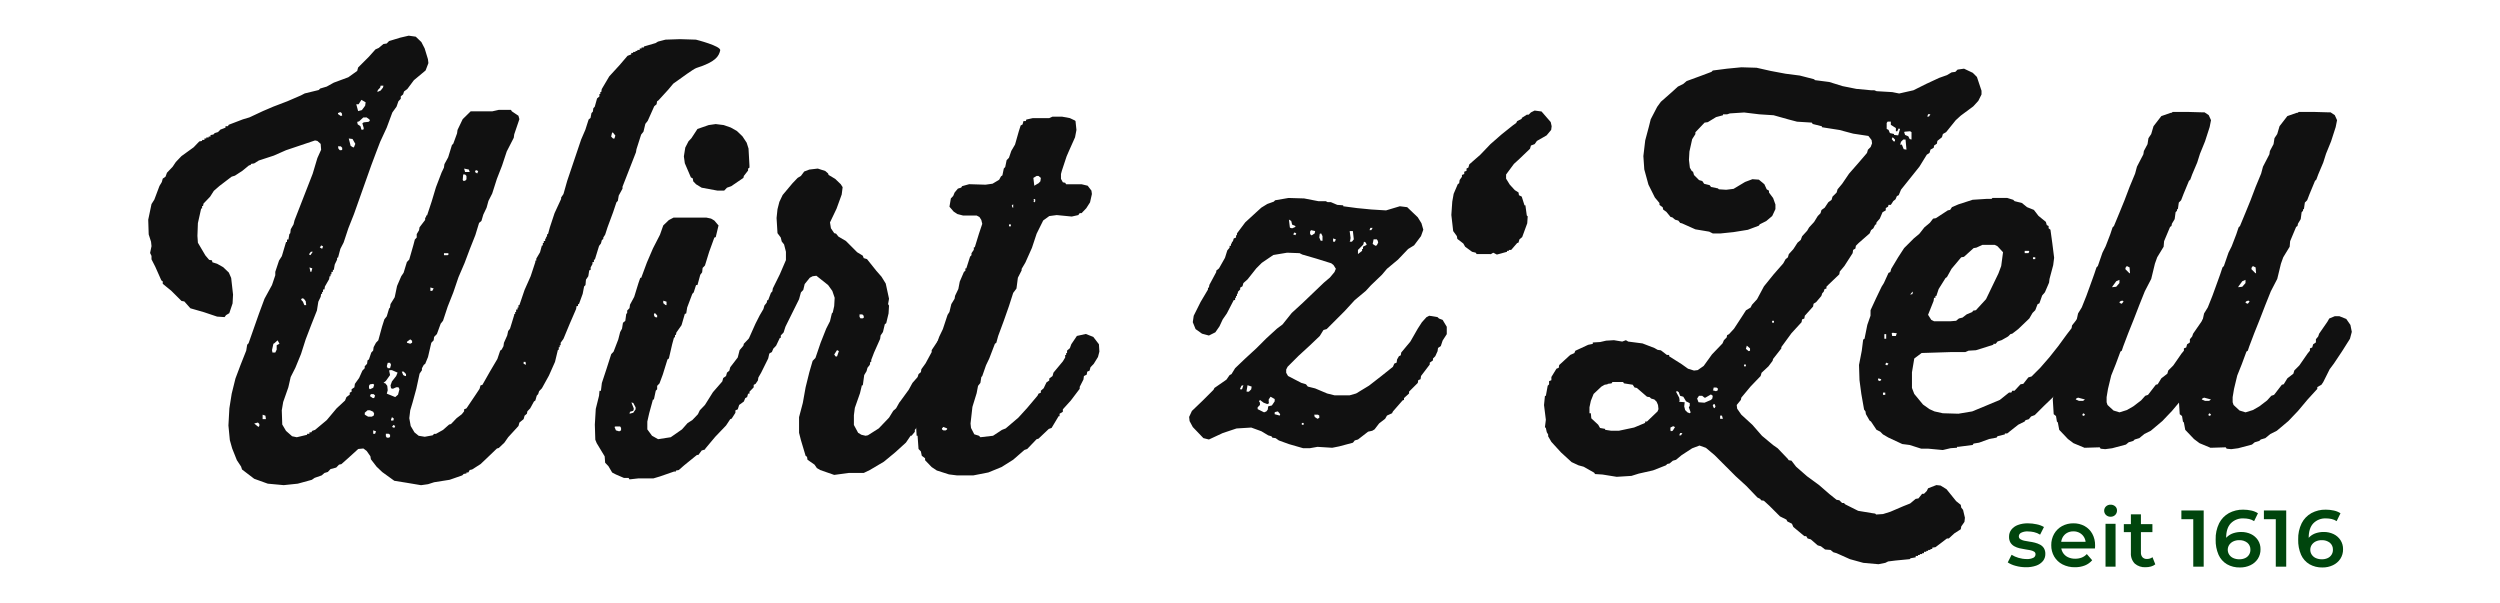 <?xml version="1.0" encoding="utf-8"?>
<!-- Generator: Adobe Illustrator 16.0.3, SVG Export Plug-In . SVG Version: 6.00 Build 0)  -->
<!DOCTYPE svg PUBLIC "-//W3C//DTD SVG 1.1//EN" "http://www.w3.org/Graphics/SVG/1.1/DTD/svg11.dtd">
<svg version="1.1" id="Layer_1" xmlns="http://www.w3.org/2000/svg" xmlns:xlink="http://www.w3.org/1999/xlink" x="0px" y="0px"
	 width="891.029px" height="215px" viewBox="0 0 891.029 215" enable-background="new 0 0 891.029 215" xml:space="preserve">
<g id="Gruppe_27" transform="translate(-367.631 -248.382)">
	<g id="Gruppe_27-2" transform="translate(610.536 261.128)">
		<path id="Pfad_22" fill="#111111" d="M77.8,130.524l3.173-4.358l1.337-2.443l1.838-2.091l0.332-1.049l0.835-0.697l0.167-1.045
			l1.503-2.093l2.173-4.013v-0.697l3.004-4.535l1.675-1.045l2.672,0.353l1.337,0.522l2.505,2.792v2.613l-1.002,2.792l-1.835,2.791
			l-0.168,0.697l-0.501,0.352l-0.167,0.873h-0.335v0.87h-0.335v0.699h-0.501l-0.167,1.224l-3.674,4.357l-0.5,0.522l-0.335,1.221
			l-2.84,4.708l-3.003,4.358l-1.838,2.269v0.699l-1.17,1.394h-0.333l-1.669,2.44l-3.842,3.489l-4.011,3.313l-5.01,2.963l-2.17,1.048
			h-5.347l-5.179,0.697l-5.01-1.744l-1.168-0.699l-0.835-1.218l-2.505-1.744l-0.167-1.048l-0.503-0.347l-1.669-5.582l-0.667-2.627
			v-5.579l1.337-5.057l1-5.579l1.337-5.406l1.167-4.014l1.004-1.046l1.838-5.405l2.004-5.057l1.337-2.614l0.667-2.793l0.332-0.346
			l0.502-2.268l0.168-2.963l-0.836-2.443l-1.503-2.091l-4.177-3.313l-1.337,0.176l-1,0.523l-1.837,2.266l-0.501,2.093l-0.835,0.873
			l-0.667,2.441l-2.337,4.709l-2.505,5.057l-0.67,2.093l-1.002,1.045v0.872h-0.335l-1.334,2.793l-1.002,1.046l-0.501,1.217
			l-1.002,0.524l-2.839-0.177l-1.836-0.523l-2.505-3.312v-1.396l2.337-5.231l1.504-2.963l1.334-2.267l0.337-1.224l0.833-1.045
			l0.167-0.872h0.335l1.002-2.617l0.5-0.522l0.167-1.045l2.505-5.06l2.173-5.056v-2.966l-0.667-2.614l-0.835-1.05l-0.335-1.394
			l-1.171-1.569l-0.332-5.407l0.332-3.138l0.67-2.614l1.167-2.443l3.51-4.183l1.835-1.918l1.169-0.697l1.169-1.569l1.836-0.697
			l3.006-0.353l2.674,0.873l1.002,0.87l0.167,0.523l2.339,1.397l2.002,1.917l0.67,1.048l-0.333,2.614l-1.838,5.059l-2.336,4.883
			l0.333,2.091l1.168,1.744l0.667,0.176l0.835,1.045l2.673,1.572l4.004,4.009l2.006,1.223l0.333,0.87l1.17,0.353l3.339,4.184
			l1.836,2.092l1.505,2.439l1.169,5.407l-0.333,1.917l0.333,0.523L73.79,98.96l-0.834,3.487l-0.499,0.354l-0.669,2.79l-0.836,1.221
			l-0.167,1.221l-2.17,4.883l-1.004,2.617v0.697h-0.332l-0.168,1.045l-0.835,1.048l-0.333,1.221l-0.835,1.396l-0.499,3.66h-0.335
			l-0.667,2.793l-1.838,5.23l-0.335,2.614v3.489l1.505,2.78l1.167,0.699l1.499,0.353l0.835-0.176l3.843-2.438l3.673-3.839
			l1.506-2.443l1.002-0.873l1.169-2.093L77.8,130.524z M55.421,114.306l0.668-1.919l-0.668-0.352l-1.003,1.571l0.5,0.697
			L55.421,114.306z M64.941,100.53v-0.697l-0.501-0.524h-1.002v0.87l0.335,0.528h0.835L64.941,100.53z"/>
		<path id="Pfad_23" fill="#111111" d="M140.422,30.43l0.332,3.139l-0.5,2.617l-2.176,4.877l-0.833,1.918l-1.674,5.058l-0.333,1.221
			v1.745l0.667,1.218l0.836,0.176l0.335,0.523h5.509l2.173,0.523l1.337,1.745l0.167,1.218l-0.667,2.965l-1.337,2.092l-1.674,1.745
			h-0.667l-0.5,0.697l-2.337,0.523l-5.345-0.523l-2.672,0.352l-2.165,1.572l-2.336,4.708l-1.675,5.056l-2.339,5.231l-1.335,2.266
			v0.529l-1.337,2.614l-0.5,3.838l-1.169,1.567L116.7,96.35l-1.838,5.231l-2.002,5.406l-0.669,2.439l-0.501,0.353l-2.005,5.23
			l-1.167,2.442l-1.337,3.834l-0.334,0.354l-0.333,2.091l-0.836,1.048l-0.5,2.616l-1.503,4.881l-0.67,5.928l0.169,1.572l1.167,2.268
			l1.675,0.521l0.501,0.523l4.509-0.523l3.173-2.093l1.334-0.521l4.511-3.839l3.173-3.486l3.673-4.359l0.335-0.699l0.833-0.352
			v-0.699l1.004-0.87l0.999-2.094l1.005-0.697v-0.7l1.167-0.873l0.332-1.221l3.341-4.01l0.836-1.394v-0.873h0.335v-0.697h0.334
			v-0.873l1-0.872l0.5-1.396l2.004-2.963l3.173-0.699l2.671,1.045l2.006,2.617l0.164,2.617l-0.501,1.92l-1.503,2.438l-1.167,1.222
			l-0.333,1.22l-0.835,0.354l-0.168,1.045l-1.002,0.522l-0.167,1.221l-1.337,2.616v0.697l-3.173,4.187l-2.839,3.138v0.872
			l-1.168,0.699v0.87h-0.335l-2.505,4.187l-1.002,0.353l-3.674,3.483l-0.667,0.177l-3.34,3.488l-1.002,0.347l-4.007,3.488
			l-4.175,2.617l-4.678,1.918l-5.342,1.046h-5.846l-2.839-0.353l-4.343-1.394l-1.836-1.222l-2.339-2.441v-0.697l-1.168-0.872
			l-0.334-1.572l-0.834-0.869l-0.335-4.709h-0.335l-0.335-5.754l0.67-5.406v-1.223l0.335-0.528l0.333-2.788l0.5-0.353l1.837-5.407
			l1.669-5.402l0.67-2.616h0.333v-0.873h0.335l1.669-4.884l1.337-2.789l1.669-5.058l0.667-1.045l0.67-2.793l1.169-1.917l0.168-1.045
			l1.169-2.441l0.5-2.617l1.503-3.487l0.501-0.353v-0.872h0.335l1.337-4.186l0.501-0.522v-0.697l0.834-1.221v-0.873h0.335
			l1.503-4.883l1.169-3.489l-0.335-1.394l-0.667-1.045l-1.002-0.529h-4.841l-2.004-0.521l-1.337-0.873l-1.505-1.745l0.501-2.962
			l0.835-0.873l0.501-1.221l1.168-1.396l1.17-0.353l0.335-0.524l2.505-0.697l5.846,0.176l2.505-0.353l2.336-1.396l0.667-1.221
			l0.501-0.352l0.501-2.442l0.503-0.522l0.5-2.443l0.834-0.87l0.835-2.443l1.334-2.266l1.337-4.709l0.667-2.093l0.67-0.346
			l0.332-1.221h0.835l0.168-0.529l2.337-0.522h5.846l1.168-0.523h3.339l2.839,0.523l1.838,0.873L140.422,30.43z M92.824,140.288
			l0.504,0.353h0.833l0.5-0.353v-0.347l-1.334-0.523l-0.504,0.523V140.288z M116.711,67.922h0.667v-0.697h-0.667V67.922z
			 M118.214,61.297v-1.222l-0.5,0.353l0.168,0.697L118.214,61.297z M127.233,52.578l0.67-0.697l0.164-1.221l-0.834-0.697h-0.667
			l-1.168,0.697l0.332,2.79l1.169-0.697L127.233,52.578z M125.73,59.378l0.335-0.353v-0.697l-0.335-0.176l-0.332,0.353l0.332,0.353
			l-0.332,0.176L125.73,59.378z"/>
		<path id="Pfad_24" fill="#111111" d="M233.217,83.058l-0.818-1.31l-0.822-0.656l-5.245-1.642l-5.086-1.476l-0.983-0.492
			l-4.428-0.164l-4.92,0.82l-4.099,2.791l-1.968,1.97l-3.116,3.934l-1.475,1.312l-0.328,1.146l-0.819,0.495v0.653l-0.819,0.82v0.658
			h-0.326v0.82h-0.331v0.656h-0.328v0.817h-0.492l-2.459,4.759l-1.476,2.131l-1.146,2.46l-1.475,2.132l-2.292,1.146l-2.459-0.656
			l-2.298-1.64l-0.992-2.456l0.328-2.292l2.459-4.921l2.624-4.428v-0.653h0.33l0.163-0.986l2.459-4.589v-0.495l0.986-0.818
			l2.131-3.773l0.819-2.624l0.819-0.983v-0.656h0.493v-0.82h0.328v-0.656h0.328l0.328-1.146l0.819-0.331v-0.818h0.331v-0.656
			l2.949-3.937l3.935-3.608l1.804-1.638l2.135-1.312l2.291-0.822l0.491-0.492l4.761-0.82l5.575,0.164l5.083,0.984h2.623l0.656,0.328
			h1.146l2.298,0.983l2.129,0.164v0.331l4.922,0.653l5.084,0.495l5.247,0.325l4.92-1.474l2.622,0.326l3.772,3.607l1.316,2.129
			l0.655,2.292l-0.822,2.292l-2.459,3.279l-2.13,1.312l-3.604,3.777l-3.938,3.28l-1.803,2.131l-3.936,3.774l-1.804,1.967
			l-3.935,3.277l-3.615,3.938l-6.393,6.394l-1.146,0.329l-1.314,2.133l-3.605,3.438l-3.937,3.608l-3.938,3.937l-0.489,0.981v1.146
			l0.655,1.146l4.756,2.46l1.64,0.491l0.655,0.818l2.624,0.658l4.263,1.804l2.623,0.655h5.412l2.297-0.655l4.592-2.789l4.428-3.442
			l4.099-3.28l0.495-1.146l0.817-0.33l0.165-1.146l0.654-1.146l0.656-0.328l0.167-0.983l3.277-3.936l2.624-4.591l1.479-2.292
			l1.639-1.804l0.982-0.492l2.954,0.492l0.491,0.492l1.312,0.491l1.476,2.459v2.624l-1.476,2.292l-0.655,1.971l-0.986,0.655
			l-0.161,1.146l-0.82,1.804l-0.822,0.822v0.656l-1.146,0.818v0.655l-3.116,4.102l-0.161,1.146l-0.82,0.328l-0.165,0.982
			l-3.116,3.114v0.658l-1.803,1.64v0.656l-0.493,0.164l-3.442,3.936l-0.328,0.656l-1.804,0.821l-0.655,1.146l-2.132,1.64
			l-1.64,2.135l-0.822,0.491l-1.475,0.325l-3.607,2.79l-1.146,0.325l-0.656,0.822l-4.919,1.312l-2.46,0.491l-5.25-0.327
			l-2.785,0.492h-2.303l-5.087-1.468l-3.613-1.312l-1.146-0.817l-1.146-0.164l-0.325-0.491l-1.146-0.331l-2.459-1.474l-3.608-1.312
			l-5.247,0.325l-4.919,1.642l-4.918,2.292l-1.968-0.491l-3.773-3.938l-1.146-2.131l-0.167-1.477l0.986-2.131l3.933-3.771
			l3.774-3.771l0.328-0.656l4.264-2.954l1.146-1.638l0.656-0.327l1.312-2.132l3.607-3.444l3.936-3.613l3.614-3.608l3.769-3.442
			l1.968-1.476l3.281-4.101l3.936-3.607l7.539-7.207l2.132-1.804l1.639-1.965l0.331-0.823L233.217,83.058z M199.106,126.023h0.658
			l0.489-1.476l-0.656,0.164l-0.491,0.984V126.023z M201.397,126.84h0.823l0.818-0.817l0.164-0.986l-1.476-0.49l-0.328,1.968
			L201.397,126.84z M209.434,130.943l-0.655,0.327l-1.314-0.491l-1.312-0.983l-0.326,0.492l0.326,0.491v0.819l-0.818,0.82v0.656
			l2.292,1.145l0.819-0.33l0.493-0.655l0.16-1.146l1.313-0.326l0.997-1.474v-0.819l-1.478-0.819l-0.656,0.983v0.984L209.434,130.943
			z M211.402,134.224v0.654l1.804,0.494l0.163-0.494l-0.819-0.983l-0.822,0.163L211.402,134.224z M216.976,68.464l0.656,0.164
			l1.146-0.492v-0.328l-1.146-0.492l-0.328-1.312l-0.819-0.492l0.328,2.785L216.976,68.464z M217.96,70.755l0.82,0.331l0.328-0.656
			l-0.656-0.331l-0.328,0.494L217.96,70.755z M221.076,138.648h0.655v-0.655h-0.655V138.648z M224.684,71.086l0.983-0.656
			l0.165-0.82l-1.477-0.328l-0.328,0.492v0.819l0.328,0.492H224.684z M227.307,136.189v-0.818l-0.492-0.33h-1.311l0.163,0.819
			l0.984,0.656L227.307,136.189z M228.453,73.054v-1.639l-0.492-0.983l-0.492,0.164l-0.163,1.31l0.491,1.146L228.453,73.054z
			 M232.225,73.382h0.656l0.327-0.822l-0.983-0.326V73.382z M238.13,73.382h0.822l0.656-0.822l-0.328-2.95h-1.146l0.33,2.459
			l-0.167,0.983L238.13,73.382z M242.89,74.528l-1.804,1.804v1.475l1.476-1.146v-0.656h0.328v-0.82l1.312-0.655l-0.328-0.82
			l-0.655-0.328l-0.167,0.82L242.89,74.528z M245.181,69.281h0.656l0.492-0.82h-0.823l-0.16,0.49L245.181,69.281z M247.806,72.558
			h-1.146l-0.328,1.643l0.983,0.655l0.491-0.164l0.492-0.984l-0.164-0.656L247.806,72.558z"/>
		<path id="Pfad_25" fill="#111111" d="M283.388,77.811l-0.326-0.492l-1.312-0.328l-2.462-1.804l-0.656-1.146l-2.131-1.639
			l-0.162-0.984l-1.314-1.803l-0.655-5.742l0.328-4.755l0.494-2.786l1.474-3.446l0.492-0.328l0.163-1.146l0.823-1.146v-0.656
			l0.817-0.328v-0.823l0.819-0.325v-0.82l0.656-0.328l0.33-1.146l3.934-3.446l3.608-3.771l3.937-3.444l4.1-3.28l1.146-0.818
			l0.328-0.656l1.639-0.822v-0.326l1.804-1.146h0.655l0.819-0.819l1.314-0.656l2.459,0.328l3.277,3.771l0.33,1.478l-0.166,1.312
			l-1.638,1.965l-3.444,1.968l-0.818,1.146l-1.314,0.495l-0.328,1.146l-3.768,3.608l-1.971,1.803l-2.788,3.771v1.476l1.312,2.131
			l1.804,1.967l1.312,0.82l0.164,0.984l0.983,0.492l0.986,3.116h0.326l0.492,3.608l0.327,0.331l-0.163,2.46l-1.804,4.919
			l-0.981,0.818l-0.331,1.146l-0.492,0.164l-2.131,2.459h-0.82v0.328h-0.655v0.328l-3.607,0.983l-1.313-0.656l-0.819,0.492
			L283.388,77.811z"/>
		<path id="Pfad_26" fill="#111111" d="M431.663,59.28l-0.655,0.984h-0.82l-0.167,0.656l-0.816,0.492v0.82l-1.146,0.656
			l-0.984,2.292l-1.146,1.312l-0.167,0.822h-0.326l-0.655,1.312l-0.822,0.656l-0.492,1.146l-3.936,3.444l-0.983,0.983l-0.164,0.984
			l-0.82,0.492l-0.163,1.146l-2.952,4.591l-1.64,1.967l-0.164,0.984l-3.771,3.607l-0.82,0.82v0.659l-0.656,0.164l-0.331,0.981
			l-0.491,0.492l-0.326,0.986l-1.803,2.141l-0.986,0.659l-0.161,0.983l-2.954,3.28l-0.162,0.983l-0.822,0.328l-0.164,0.982
			l-3.607,3.937l-3.115,4.264l-0.492,0.656v0.491l-2.952,3.771l-0.163,0.655l-1.476,1.968l-2.46,2.291l-0.327,1.147l-3.608,3.768
			l-3.282,3.947l-0.166,0.819l-1.475,1.804l0.161,1.312l1.479,2.131l3.936,3.608l3.443,3.938l3.936,3.279l1.64,1.146l3.608,3.771
			l0.33,0.492l0.982,0.164l1.639,2.131l3.937,3.444l4.265,3.117l3.771,3.277l2.46,1.968l0.983,0.167l0.984,0.981h0.656l0.491,0.492
			l4.591,2.298l4.922,0.817l1.146,0.164l0.326,0.33l2.459-0.163l2.626-0.823l4.589-1.968l2.46-0.982l1.969-1.639l0.984-0.166
			l1.312-1.638h0.658l0.982-0.986l0.491-0.982l2.952-1.145l1.476,0.16l2.134,1.312l3.443,4.265l1.638,1.311l0.167,0.986l0.655,0.818
			l0.656,2.789l-0.166,1.474l-1.146,1.643l-0.166,0.984l-2.292,1.475l-1.968,1.804h-0.655l-4.101,3.116l-1.146,0.163v0.492h-0.655
			v0.328h-0.82v0.328h-0.655v0.328h-0.818v0.491h-0.658v0.328h-0.819v0.328h-0.656v0.328h-0.82v0.491l-1.803,0.329l-0.328,0.327
			l-5.083,0.492l-2.626,0.327l-0.981,0.495l-2.459,0.489l-5.412-0.489l-4.759-1.314l-4.756-2.132l-1.146-0.327l-0.987-0.82
			l-1.965-0.164l-1.476-1.145l-1.146-0.329l-2.46-2.132l-1.146-0.327l-0.491-0.82h-0.656l-3.938-3.281l-0.492-1.146l-1.639-0.817
			l-0.328-0.656l-2.292-1.145l-3.771-3.772l-1.968-1.804l-0.983-0.163l-0.327-0.493l-0.984-0.494l-3.936-4.099l-3.773-3.444
			l-7.543-7.543l-3.115-2.622l-2.292-0.822l-2.623,0.986l-3.774,2.458l-1.966,1.641l-1.146,0.327l-1.146,0.984l-0.817,0.163
			l-0.491,0.492l-4.594,1.804l-5.083,1.146l-2.624,0.819l-5.246,0.328l-5.084-0.819l-2.625-0.163l-0.325-0.493l-3.773-2.131
			l-1.804-0.492l-2.459-1.145l-3.772-3.447l-3.442-3.769l-1.147-1.968v-0.655l-0.491-0.822l-0.328-1.476l-0.327-0.328l0.327-2.623
			l-0.655-5.247l0.328-3.28h0.327l0.656-3.607l0.491-0.491v-1.146l0.82-0.327v-1.146l1.805-2.952l0.819-0.33l0.164-0.982
			l3.936-3.607l1.476-0.656l0.328-0.821l4.591-2.13l1.642-0.33v-0.493l2.625-0.163l2.131-0.492l2.788-0.164l2.952,0.492l1.312-0.492
			l0.819,0.492l5.084,0.656l4.264,1.642l1.146,0.656l1.146,0.161l2.134,1.642h0.82v0.489l4.425,2.788l2.298,1.643l2.131,0.655
			l1.313-0.164l2.131-1.478l2.952-4.101l3.771-3.936l0.491-1.146l0.984-0.983l0.163-0.819l0.656-0.328l1.804-1.967l2.79-4.265
			l1.474-2.297l1.643-0.982l0.491-0.983l1.804-1.967l2.459-4.594l3.444-4.263l3.443-3.933l0.819-1.478l0.82-0.656l0.331-1.146
			l1.637-1.804l1.479-2.291l1.146-0.984l0.49-1.312l1.804-1.97l0.658-1.146l1.804-1.965l1.312-2.131l0.982-0.984l0.328-1.146
			l1.147-0.818l1.311-1.97l1.146-0.82l0.324-1.146l1.479-1.475l0.325-1.146l1.642-1.966l2.459-3.614l3.444-3.936l2.951-3.446
			l0.328-1.146l0.983-0.982l0.494-1.312l-0.163-1.146l-1.146-1.479l-5.414-0.819l-4.92-1.31l-5.246-0.822l-0.986-0.165v-0.325
			l-3.277-0.822l-0.33-0.492l-5.248-0.328l-3.115-0.819l-5.248-1.476l-5.084-0.328l-5.413-0.656l-5.081,0.328l-0.986,0.328h-1.474
			v0.328l-2.459,0.656l-2.954,1.804l-1.146,0.164l-3.279,3.444v0.655l-1.146,1.804l-0.983,4.429l-0.165,2.949l0.328,2.79
			l0.656,1.146l0.492,0.325l0.327,1.146l1.804,1.803l1.146,0.328l0.656,0.986l1.967,0.49l0.494,0.656l2.46,0.492l0.325,0.328
			l2.626,0.164l2.622-0.325l4.101-2.462l2.624-0.984l2.292,0.164l1.967,1.64l0.82,1.804l0.819,0.494v0.654l1.476,1.967l0.82,2.298
			v1.638l-1.146,2.462l-2.132,1.803l-2.297,1.146l-0.326,0.492l-3.938,1.479l-5.084,0.819l-4.755,0.492h-2.624l-1.31-0.656
			l-4.921-0.822l-4.756-2.129l-0.658-0.164l-0.656-0.822l-1.146-0.325l-0.981-0.823l-0.656-0.164l-1.479-1.804l-1.146-0.818
			l-0.164-0.822l-1.146-0.82V59.61l-1.64-1.965l-2.292-4.593l-1.479-5.411l-0.326-4.76l0.654-5.572l1.313-4.922l0.655-2.624
			l2.298-4.427l1.31-1.804l4.102-3.608l1.967-1.803l1.966-0.984l1.146-0.983l4.919-1.803l3.936-1.479l0.491-0.489l5.084-0.655
			l5.086-0.492l5.411,0.162l5.083,1.146l5.247,0.984l5.084,0.655l5.085,1.312l0.325,0.326l5.085,0.655l4.756,1.479l4.921,0.983
			l5.245,0.489h1.146l0.822,0.331l5.575,0.326l2.459,0.495l5.083-1.146l4.591-2.292l4.592-2.131l2.787-0.986l1.643-0.982
			l1.311-0.167l0.819-0.819l2.291-0.325l3.116,1.475l1.478,1.474l1.64,4.922v1.312l-1.146,2.292l-1.804,1.967l-4.43,3.28
			l-1.804,1.64l-3.438,4.263l-1.146,0.656l-0.331,1.146l-1.639,1.311l-0.165,0.987l-0.983,0.656l-0.163,0.818l-1.146,0.656
			l-0.328,1.146l-0.983,0.656l-2.624,4.263l-6.558,8.198l-0.819,1.967l-0.659,0.328l-0.49,1.146l-0.822,0.654L431.663,59.28z
			 M329.989,124.22l-0.981,0.16l-1.146,0.656l-2.79,2.626l-0.982,2.459l-0.491,2.292v2.131h0.491l0.164,1.805l2.46,2.291
			l0.655,1.146l1.804,0.328v0.328l2.131,0.33h2.789l5.411-1.146l3.936-1.643v-0.492h0.655l3.772-3.606l0.329-0.82l-0.166-1.476
			l-0.488-1.146l-0.823-0.819l-1.146-0.329l-0.492-0.491l-0.983-0.164l-3.607-3.115l-0.817-0.165l-0.658-0.986l-3.116-0.489
			l-0.327-0.492h-3.774l-0.326,0.492l-1.312,0.164L329.989,124.22z M352.617,140.947l0.656-0.164l0.817-1.313l-0.655-0.325
			l-0.982,0.491v0.979L352.617,140.947z M355.569,130.45l1.969,0.164l-0.165,1.475l0.326,1.313l0.822,0.822l0.819,0.326l0.328-0.326
			l-0.656-1.806l0.328-0.492v-0.983l-1.312-0.655l-0.986-1.64l-1.146-0.328l-0.489-1.313l-0.491-0.327l-0.492,0.162l1.146,2.134
			l0.164,0.984L355.569,130.45z M355.569,142.42h0.656l0.492-0.817h-0.823l-0.161,0.491L355.569,142.42z M364.592,128.98
			l-0.82-0.656h-1.146l-0.655,0.984l0.491,1.312l2.132,0.163l2.297-0.983l0.491-0.491l0.163-0.984l-0.654-0.491l-1.969,1.146
			L364.592,128.98z M367.543,126.355l1.146,0.329l0.655-0.329v-0.655l-0.494-0.327h-0.983l-0.164,0.819L367.543,126.355z
			 M368.199,132.75l0.328-0.655l-0.328-0.819h-0.328l-0.328,0.494l0.328,0.817L368.199,132.75z M370.167,136.523h0.986l-0.33-1.146
			h-0.656V136.523z M378.694,117.826h0.656v-0.657h-0.656V117.826z M380.828,112.252v-0.82l-1.146-0.984l-0.33,1.146l0.986,0.82
			L380.828,112.252z M388.698,102.249h0.656v-0.656h-0.656V102.249z M429.533,33.209l0.655,0.33l0.49,1.146l1.479,0.326v0.331
			l1.474,0.161l0.656-2.292l-0.49-0.164l-0.491,0.986h-0.491v-1.146l-1.804-1.146v-1.146h-1.146l-0.328,0.495L429.533,33.209z
			 M432.482,37.638V36.98l-0.818-0.82l-0.329,0.656l0.658,0.822H432.482z M434.285,38.784h0.655l0.658,1.639l0.984,0.164
			l-0.328-3.607h-0.822l-0.817,0.822l-0.165,0.655L434.285,38.784z M435.764,34.357l0.325,0.986l1.146,0.492l0.491,0.982
			l0.656,0.164v-2.623l-0.494-0.325l-1.966,0.164L435.764,34.357z M443.96,28.781h0.659l0.488-0.819h-0.819l-0.163,0.492
			L443.96,28.781z"/>
		<path id="Pfad_27" fill="#111111" d="M466.912,58.134l0.326-0.331h5.249l2.13,0.656l0.494,0.492l2.623,0.656l1.804,1.476
			l2.46,0.984l1.639,2.134l2.626,2.131l0.325,1.146l0.656,0.328v0.82l0.655,0.492l0.656,4.755l0.658,5.248l-0.331,2.625
			l-1.311,4.919l-0.162,1.316l-1.478,3.445l-0.984,1.146l-0.983,2.785l-0.656,0.331l-0.819,2.129l-0.983,0.986l-1.146,1.968
			l-3.937,3.772l-2.13,1.639l-0.656,0.164l-0.821,0.82l-2.292,1.311l-1.479,0.492l-0.656,0.819h-0.823v0.331l-4.102,1.31
			l-2.132,0.656l-2.624,0.163l-1.146,0.493h-5.083l-5.087,0.163l-5.41,0.167l-2.623,1.97l-0.82,4.918v5.57l0.82,2.131l3.112,3.771
			l2.299,1.641l1.803,0.819l2.952,0.656l5.575,0.163l4.919-0.819l4.756-1.968l5.083-2.131l3.282-2.624h0.817l0.331-0.655h0.819
			l2.131-2.292l0.984-0.163l1.803-2.292l1.146-0.33l3.116-3.116l3.28-3.771l3.115-3.933l3.116-4.265l1.643-2.133l0.162-0.982
			l2.459-3.116l2.298-0.656l2.292,1.146l1.803,1.312l0.982,2.292l-0.161,2.789h-0.328l-0.328,1.146l-2.787,4.43l-0.983,1.803
			l-1.64,1.966l-0.494,1.146l-2.13,2.292l-0.163,0.981l-3.444,3.773l-3.614,3.772l-3.769,3.607l-3.282,3.279l-1.311,0.491
			l-0.82,0.986l-1.146,0.326l-0.328,0.492l-2.298,1.146l-3.933,3.116h-0.823v0.33l-2.622,0.655l-0.326,0.492l-2.626,0.489
			l-3.607,1.314l-1.967,0.326l-0.328,0.494l-5.084,0.655h-0.487v0.328l-2.293,0.165l-2.786,0.655l-5.247-0.492h-2.459l-4.102-1.312
			l-2.624-0.331l-4.919-2.291l-1.968-1.146l-0.984-0.986l-1.311-0.656l-1.971-2.951l-0.488-0.326l-1.314-2.298l-0.161-0.983
			l-0.495-0.655l-0.982-5.575l-0.654-4.92l-0.168-5.41l0.987-5.087l0.491-3.933l0.492-0.331l0.983-4.919l1.146-3.279V97.81
			l1.967-4.263l1.968-4.1l0.819-1.311l1.64-3.608l0.655-0.327l0.328-1.146l2.459-4.1l2.132-3.28l3.446-3.443l1.968-1.64l1.803-2.298
			l1.965-1.637l1.146-1.478l0.983-0.162l4.265-2.79l0.819-0.164l0.655-0.984l2.292-0.982l5.084-1.642l5.085-0.325L466.912,58.134z
			 M427.553,122.416l-0.983-0.328l-0.166,0.656l0.658,0.328l0.491-0.328V122.416z M428.209,127.991h0.819v-0.82h-0.819V127.991z
			 M428.7,107.983h0.656v-1.639H428.7V107.983z M429.029,117.165l0.656,0.331l0.492-0.656l-0.82-0.33L429.029,117.165z
			 M431.326,106.015l0.161,0.986h1.313l0.33-0.986l-1.478-0.163L431.326,106.015z M438.706,91.256l-0.822,0.986l0.822-0.164
			l0.161-0.823L438.706,91.256z M468.058,74.531h-4.428l-2.13,0.983l-0.985,0.164l-3.444,3.116l-0.983,0.164l-3.444,4.1
			l-1.639,2.954l-0.495,0.326l-2.459,3.935l-0.817,2.459h-0.33v0.656h-0.491l-0.167,1.146l-1.965,4.919l1.146,1.804l0.983,0.491
			h5.905l1.968-0.164l0.983-0.819l1.312-0.328l1.476-1.146l1.967-0.822l0.331-0.49l0.982-0.167l3.607-3.933l2.134-4.429l2.292-4.753
			l0.982-2.625l0.654-4.919l-1.967-2.131L468.058,74.531z M478.719,77.483h1.312l0.328-0.492l-0.164-0.328h-1.476V77.483z
			 M481.671,79.614h0.819v-0.656h-0.819V79.614z"/>
		<path id="Pfad_28" fill="#111111" d="M531.024,27.466l0.491-0.328h5.083l5.742,0.164h0.491l1.476,0.983l0.818,1.803l-0.489,2.459
			l-1.64,5.086l-1.804,4.428l-0.986,3.116l-1.804,4.264l-0.654,1.803l-0.493,0.492l-1.967,4.755l-0.818,2.131l-0.822,0.822
			l-0.327,2.292l-0.328,0.167v0.492l-0.492,0.489l-0.328,2.459l-0.983,1.64l-0.163,0.822l-0.493,0.328l-2.131,5.083l-0.163,1.967
			l-2.293,3.771l-0.819,2.292l-1.312,5.414l-2.291,4.425l-1.969,4.919l-1.967,5.085l-1.971,4.921l-1.804,4.759l-0.489,1.474
			l-0.492,0.33L511.191,117l-1.64,4.101l-1.146,4.756l-0.49,2.951v1.804l0.326,0.984l2.134,1.969l2.13,0.656l2.626-0.822
			l2.291-1.311l2.79-2.132l1.474-1.641l0.986-0.327l2.788-3.613l0.656-0.162l1.312-2.131l2.132-1.639l0.328-1.146l1.803-1.804
			l2.951-4.264l0.82-0.986v-0.819l0.822-0.328l0.326-1.146l0.984-0.656v-1.146l0.819-0.982l0.33-0.984l2.952-4.264l0.656-1.146
			l1.967-0.82h1.64l2.459,0.982l1.476,2.134l0.492,2.46l-0.656,2.459l-2.789,4.428l-2.952,4.43l-1.475,1.965l-2.297,4.593
			l-0.656,0.982l-1.474,0.822v0.655l-3.445,3.771l-3.444,4.101l-3.443,3.606l-4.1,3.446l-2.291,1.146l-1.805,1.479l-1.642,0.491
			l-0.492,0.492l-1.637,0.489l-0.986,0.822l-4.92,1.312l-2.459,0.325l-1.64-0.161l-0.325-0.495l-5.414,0.166l-3.936-1.639
			l-1.969-1.479l-3.114-3.279l-0.492-2.621l-0.33-0.33l-0.326-1.967l-0.822-0.656l-0.326-5.247l0.817-4.92l0.656-2.951v-1.808
			l1.479-3.771l1.638-5.086l2.292-4.591l0.985-2.292l1.146-5.247l1.312-2.132l1.64-4.1l1.312-3.607l1.476-4.102l0.819-2.459
			l0.491-0.492l1.64-4.755l1.146-2.292l1.64-4.265l0.819-2.459l0.492-0.489l1.967-4.755l1.804-4.429l1.803-4.755l1.968-4.755
			l0.658-2.462l2.292-4.425l0.167-1.146l1.311-2.459l0.326-2.129l0.986-1.479l0.819-2.785l2.789-3.608l3.28-1.146L531.024,27.466z
			 M496.912,129.631l1.146,0.492h1.478l0.656-0.492l-2.46-0.655l-0.656,0.328L496.912,129.631z M499.209,135.207l0.656,0.327
			l0.328-0.656l-0.656-0.327L499.209,135.207z M509.867,89.62l1.477-0.167l1.145-1.312v-1.146l-1.145,0.491l-1.313,1.803
			L509.867,89.62z M512.492,95.195l0.821,0.328l0.656-0.82l-0.491-0.328l-0.82,0.328L512.492,95.195z M516.263,84.697l-0.164-2.134
			l-0.982-0.492l-0.491,0.656v0.492l1.312,1.312L516.263,84.697z"/>
		<path id="Pfad_29" fill="#111111" d="M575.949,27.466l0.489-0.328h5.087l5.738,0.164h0.491l1.479,0.983l0.817,1.803l-0.492,2.459
			l-1.64,5.086l-1.803,4.428l-0.984,3.116l-1.803,4.264l-0.656,1.803l-0.492,0.492l-1.967,4.755l-0.819,2.131l-0.82,0.822
			l-0.331,2.292l-0.326,0.167v0.492l-0.491,0.489l-0.33,2.459l-0.981,1.64l-0.164,0.822l-0.492,0.328l-2.134,5.083l-0.162,1.967
			l-2.298,3.771l-0.818,2.292l-1.312,5.414l-2.291,4.425l-1.971,4.919l-1.967,5.085l-1.968,4.921l-1.803,4.759l-0.492,1.474
			l-0.492,0.33L556.114,117l-1.64,4.101l-1.146,4.756l-0.492,2.951v1.804l0.328,0.984l2.131,1.969l2.132,0.656l2.623-0.822
			l2.291-1.311l2.79-2.132l1.474-1.641l0.986-0.327l2.785-3.613l0.656-0.162l1.314-2.131l2.129-1.639l0.331-1.146l1.803-1.804
			l2.952-4.264l0.82-0.986v-0.819l0.819-0.328l0.328-1.146l0.982-0.656v-1.146l0.821-0.982l0.328-0.984l2.952-4.264l0.655-1.146
			l1.971-0.82h1.637l2.46,0.982l1.479,2.134l0.491,2.46l-0.655,2.459l-2.79,4.428l-2.952,4.43l-1.474,1.965l-2.298,4.593
			l-0.656,0.982l-1.475,0.822v0.655l-3.444,3.771l-3.443,4.101l-3.445,3.606l-4.101,3.446l-2.291,1.146l-1.803,1.479l-1.641,0.491
			l-0.491,0.492l-1.64,0.489l-0.984,0.822l-4.922,1.312l-2.459,0.325l-1.637-0.161l-0.328-0.495l-5.414,0.166l-3.934-1.639
			l-1.969-1.479l-3.116-3.279l-0.492-2.621l-0.328-0.33l-0.327-1.967l-0.82-0.656l-0.328-5.247l0.82-4.92l0.655-2.951v-1.808
			l1.477-3.771l1.639-5.086l2.292-4.591l0.983-2.292l1.146-5.247l1.313-2.132l1.638-4.1l1.312-3.607l1.479-4.102l0.817-2.459
			l0.495-0.492l1.639-4.755l1.146-2.292l1.638-4.265l0.821-2.461l0.492-0.49l1.968-4.755l1.804-4.429l1.803-4.755l1.968-4.755
			l0.656-2.462l2.291-4.425l0.165-1.146l1.311-2.459l0.328-2.129l0.986-1.479l0.816-2.785l2.79-3.608l3.279-1.146L575.949,27.466z
			 M541.838,129.631l1.146,0.492h1.476l0.656-0.492l-2.46-0.655l-0.656,0.328L541.838,129.631z M544.137,135.207l0.654,0.327
			l0.326-0.656l-0.655-0.327L544.137,135.207z M554.792,89.62l1.478-0.167l1.146-1.312v-1.146l-1.146,0.491l-1.311,1.802
			L554.792,89.62z M557.417,95.195l0.82,0.328l0.655-0.82l-0.491-0.328l-0.819,0.328L557.417,95.195z M561.19,84.7l-0.165-2.134
			l-0.982-0.492l-0.493,0.656v0.492l1.313,1.312L561.19,84.7z"/>
	</g>
	<g id="Gruppe_28" transform="translate(1119.545 437.999)">
		<path id="Pfad_30" fill="#00450D" d="M-29.861,12.549c-1.242,0.006-2.48-0.163-3.678-0.499c-0.989-0.253-1.931-0.664-2.79-1.216
			l1.373-2.72c0.768,0.476,1.597,0.842,2.465,1.09c0.928,0.28,1.891,0.426,2.86,0.428c0.841,0.06,1.684-0.098,2.446-0.457
			c0.465-0.235,0.758-0.713,0.758-1.234c0.017-0.389-0.181-0.757-0.515-0.959c-0.415-0.246-0.871-0.415-1.346-0.501
			c-0.554-0.113-1.169-0.219-1.845-0.313c-0.678-0.096-1.355-0.224-2.027-0.387c-0.646-0.15-1.268-0.391-1.846-0.716
			c-0.546-0.307-1.009-0.744-1.346-1.272c-0.369-0.642-0.549-1.376-0.515-2.116c-0.02-0.912,0.274-1.806,0.831-2.53
			c0.61-0.758,1.417-1.332,2.333-1.66c1.141-0.415,2.348-0.613,3.562-0.585c1.049,0.002,2.094,0.117,3.118,0.342
			c0.915,0.178,1.794,0.505,2.603,0.969l-1.374,2.72c-0.675-0.419-1.414-0.724-2.188-0.902c-0.719-0.159-1.453-0.241-2.189-0.243
			c-0.835-0.055-1.67,0.114-2.419,0.487c-0.469,0.236-0.77,0.71-0.785,1.234c-0.024,0.411,0.172,0.804,0.516,1.03
			c0.413,0.259,0.868,0.443,1.345,0.544c0.608,0.145,1.226,0.255,1.846,0.331c0.68,0.085,1.354,0.214,2.018,0.385
			c0.64,0.163,1.259,0.399,1.845,0.706c0.555,0.288,1.022,0.717,1.359,1.243c0.367,0.633,0.547,1.358,0.515,2.091
			c0.018,0.901-0.281,1.781-0.845,2.486c-0.633,0.755-1.458,1.324-2.389,1.646C-27.352,12.385-28.604,12.581-29.861,12.549z"/>
		<path id="Pfad_31" fill="#00450D" d="M-12.382,12.549c-1.545,0.036-3.073-0.313-4.448-1.016c-1.224-0.635-2.244-1.601-2.946-2.788
			c-0.708-1.225-1.069-2.62-1.046-4.035c-0.027-1.415,0.323-2.812,1.016-4.046c0.664-1.161,1.634-2.116,2.804-2.763
			c1.25-0.681,2.656-1.025,4.078-0.999c1.388-0.026,2.758,0.308,3.978,0.969c1.155,0.64,2.106,1.591,2.745,2.747
			c0.693,1.28,1.039,2.721,1.003,4.177c0,0.152-0.008,0.324-0.016,0.516c-0.009,0.19-0.022,0.37-0.042,0.544h-12.732V3.481h10.843
			l-1.401,0.745c0.036-0.809-0.152-1.61-0.543-2.318C-9.462,1.252-10,0.71-10.651,0.334c-0.693-0.39-1.479-0.587-2.273-0.57
			c-0.805-0.02-1.602,0.179-2.305,0.57c-0.652,0.375-1.188,0.925-1.545,1.586c-0.385,0.737-0.577,1.559-0.558,2.389v0.574
			c-0.017,0.853,0.2,1.692,0.628,2.431c0.419,0.704,1.036,1.271,1.775,1.631c0.82,0.396,1.722,0.592,2.632,0.573
			c0.791,0.011,1.578-0.125,2.318-0.401C-9.28,8.841-8.655,8.41-8.147,7.858l1.915,2.203c-0.702,0.815-1.589,1.449-2.587,1.852
			C-9.954,12.355-11.164,12.572-12.382,12.549z"/>
		<path id="Pfad_32" fill="#00450D" d="M0.322-5.448c-0.61,0.022-1.204-0.204-1.645-0.628c-0.841-0.816-0.861-2.16-0.044-3.003
			c0.014-0.015,0.029-0.028,0.044-0.044c0.444-0.417,1.036-0.639,1.645-0.616c0.604-0.022,1.192,0.186,1.646,0.585
			c0.42,0.373,0.655,0.911,0.643,1.474c0.014,0.592-0.213,1.164-0.629,1.586C1.544-5.656,0.942-5.422,0.322-5.448z M-1.479,12.348
			V-2.924h3.576v15.276L-1.479,12.348z"/>
		<path id="Pfad_33" fill="#00450D" d="M5.044,0.046v-2.859h10.185v2.859H5.044z M12.825,12.549c-1.417,0.092-2.814-0.375-3.893-1.3
			C7.954,10.217,7.455,8.82,7.56,7.401V-6.305h3.577V7.314c-0.038,0.613,0.161,1.22,0.559,1.689
			c0.408,0.415,0.977,0.634,1.558,0.599c0.721,0.026,1.428-0.195,2.005-0.628l0.999,2.546c-0.455,0.363-0.981,0.626-1.544,0.773
			C14.098,12.465,13.463,12.551,12.825,12.549z"/>
		<path id="Pfad_34" fill="#00450D" d="M29.789,12.352V-6.246l1.631,1.688h-5.864v-3.12h7.953v20.029H29.789z"/>
		<path id="Pfad_35" fill="#00450D" d="M46.441,12.635c-1.632,0.047-3.245-0.354-4.664-1.158c-1.313-0.79-2.353-1.963-2.977-3.362
			c-0.735-1.715-1.087-3.57-1.03-5.436c-0.063-2.008,0.364-4.002,1.246-5.808c0.768-1.521,1.974-2.775,3.461-3.605
			c1.567-0.843,3.326-1.269,5.106-1.233c0.976-0.004,1.95,0.102,2.903,0.314c0.84,0.174,1.642,0.503,2.361,0.97L51.476-3.88
			c-0.546-0.358-1.151-0.616-1.788-0.759c-0.663-0.144-1.339-0.215-2.018-0.214c-1.679-0.084-3.314,0.551-4.495,1.748
			c-1.107,1.162-1.66,2.879-1.66,5.148c0,0.362,0.009,0.785,0.029,1.272c0.02,0.497,0.086,0.99,0.198,1.474l-1.146-1.259
			c0.322-0.748,0.808-1.415,1.42-1.953c0.627-0.539,1.357-0.943,2.146-1.188c0.875-0.273,1.787-0.409,2.703-0.401
			c1.216-0.021,2.419,0.238,3.519,0.758c1,0.479,1.852,1.221,2.462,2.146c0.622,0.967,0.94,2.099,0.915,3.247
			c0.029,1.218-0.309,2.416-0.97,3.438c-0.655,0.979-1.565,1.76-2.633,2.26C48.997,12.382,47.725,12.656,46.441,12.635z
			 M46.241,9.717c0.698,0.013,1.39-0.129,2.027-0.414c1.178-0.521,1.924-1.702,1.888-2.99c0.042-0.952-0.358-1.872-1.087-2.489
			c-0.831-0.646-1.868-0.97-2.919-0.916c-0.726-0.017-1.445,0.134-2.102,0.441c-0.575,0.271-1.069,0.691-1.431,1.214
			c-0.692,1.045-0.709,2.398-0.044,3.461c0.346,0.537,0.837,0.966,1.417,1.234C44.696,9.582,45.466,9.739,46.241,9.717z"/>
		<path id="Pfad_36" fill="#00450D" d="M59.202,12.352V-6.246l1.63,1.688h-5.866v-3.12h7.954v20.029H59.202z"/>
		<path id="Pfad_37" fill="#00450D" d="M75.853,12.635c-1.632,0.047-3.245-0.354-4.666-1.158c-1.312-0.79-2.351-1.963-2.975-3.362
			c-0.734-1.715-1.087-3.57-1.029-5.436c-0.062-2.008,0.365-4.002,1.244-5.808c0.769-1.521,1.974-2.775,3.462-3.605
			c1.569-0.845,3.33-1.27,5.112-1.233c0.976-0.004,1.95,0.102,2.903,0.314c0.839,0.174,1.64,0.503,2.359,0.97L80.891-3.88
			c-0.546-0.358-1.151-0.616-1.788-0.759c-0.662-0.144-1.339-0.215-2.018-0.214c-1.679-0.084-3.313,0.551-4.495,1.748
			c-1.106,1.162-1.66,2.879-1.661,5.148c0,0.362,0.01,0.785,0.03,1.272c0.02,0.497,0.087,0.99,0.201,1.474l-1.146-1.259
			c0.32-0.75,0.804-1.42,1.416-1.959c0.627-0.538,1.356-0.943,2.146-1.189c0.876-0.273,1.789-0.408,2.706-0.401
			c1.215-0.021,2.419,0.239,3.519,0.759C80.8,1.22,81.649,1.962,82.26,2.886c0.622,0.967,0.941,2.098,0.916,3.247
			c0.031,1.217-0.308,2.415-0.969,3.438c-0.656,0.978-1.567,1.759-2.634,2.258C78.411,12.379,77.138,12.655,75.853,12.635z
			 M75.651,9.717c0.698,0.013,1.391-0.129,2.027-0.414c1.179-0.521,1.925-1.702,1.889-2.99c0.042-0.952-0.358-1.872-1.086-2.489
			c-0.832-0.646-1.868-0.97-2.919-0.916c-0.726-0.017-1.445,0.134-2.103,0.441c-0.574,0.271-1.068,0.691-1.43,1.214
			c-0.355,0.522-0.539,1.142-0.529,1.773c-0.003,0.598,0.165,1.185,0.484,1.689c0.347,0.536,0.838,0.964,1.417,1.233
			c0.704,0.322,1.472,0.479,2.245,0.458H75.651z"/>
	</g>
	<g id="Gruppe_29" transform="translate(548.228 284.092)">
		<path id="Pfad_38" fill="#111111" d="M75.502,44.608L74.5,48.794l-0.5,0.176l-1.838,5.056l-1.503,4.88l-0.836,0.875l-0.167,1.569
			l-0.667,0.87l-1.002,3.664h-0.501l-0.835,2.614l-0.5,0.523l-1.838,4.883l-0.333,2.092l-0.5,0.176l-1.167,4.011L60.473,82.8
			l-0.168,0.872h-0.332v0.87h-0.335l-0.667,2.443L57.8,92.041l-0.499,0.353l-1.676,5.403l-1.168,3.138l-0.836,0.873v1.22
			l-0.501,0.522l-0.667,3.142h-0.335l-1.337,4.882l-0.667,2.966v2.788l1.669,2.267l2.172,1.222l4.51-0.697l4.008-2.792l2.004-2.263
			l1.669-1.051l2.004-2.091l0.667-1.394l1.838-1.918l2.839-4.534l3.341-3.839l0.332-1.219l1.002-0.699l0.335-1.221l0.836-0.697
			l0.332-1.221l2.671-3.486l0.669-2.617l1.337-1.567l0.167-0.699l1.836-1.918l3.008-0.353l2.17,1.571l1.503,1.568l0.834,1.395
			l-0.667,2.965l-2.505,5.057l-1.002,1.747l-0.166,1.045l-0.836,1.221l-0.667,0.353v0.873l-1.503,1.568v0.697h-0.5l-0.335,1.221
			l-0.667,0.353l-0.501,1.225l-1.674,1.22l-0.501,1.567l-0.834,0.353v0.87l-1.337,2.093l-0.501,0.176l-1.503,2.269l-3.839,4.008
			l-3.507,4.186l-0.168,0.353l-1.168,0.353l-1.168,1.572h-0.503l-4.507,3.659l-2.006,1.745l-1.002,0.175v0.354h-0.667l-5.01,1.743
			l-2.336,0.697H46.94l-3.173,0.354l-0.332-0.523h-1.675l-2.837-1.221l-1.337-0.697l-1.334-2.268l-1.17-1.222l-0.167-2.266
			l-2.84-4.709l-0.5-1.22l-0.167-5.407l0.332-5.579l1.17-4.708l0.167-1.747h0.5l0.335-2.787l1.669-5.059l1.674-5.231l0.834-0.871
			l1.675-4.36l0.667-2.617l0.667-1.221l0.335-2.093l0.835-0.697l0.333-2.442l0.335-0.347v-0.874l0.833-0.872l0.168-1.221l1.503-2.79
			l1.503-4.88l0.667-1.92h0.335l2.004-5.406l2.17-5.056l2.505-4.883l1.17-3.313l2.002-1.918l1.675-0.873h11.689l1.669,0.353
			l1.17,0.699l1.334,1.567L75.502,44.608z M38.425,116.453l0.5,1.222l1.168,0.352l0.667-0.352v-0.873l-0.333-0.523h-1.669
			L38.425,116.453z M45.271,110.175l-0.167,0.524l-1.167,0.352l-0.168,0.699l1.337-0.353l0.835-1.221v-0.697l-0.835-1.569
			l-0.667-0.176l0.834,2.094L45.271,110.175z M53.623,77.393v-0.697l-0.835-0.871l-0.332,0.522l0.167,0.697l0.5,0.352L53.623,77.393
			z M56.964,73.033v-1.221l-1.168-0.353v0.873l0.833,0.697L56.964,73.033z M86.524,24.03l-0.5,0.353v0.696l-1.503,1.92l-0.167,0.697
			l-4.343,2.962l-1.503,0.529l-1.002,1.045h-2.339l-5.678-1.045l-2.004-1.223l-1.002-1.045l-0.168-1.045l-0.667-0.353l-2.17-5.056
			l-0.334-2.441l0.5-3.141l1.17-2.267l1.002-1.047l2.17-3.313l4.008-1.392l2.505-0.353l2.837,0.353l2.505,0.87l2.173,1.221
			l2.005,1.918l1.502,2.268l0.667,2.093l0.334,6.103L86.524,24.03z"/>
	</g>
	<g id="Gruppe_30" transform="translate(367.631 248.382)">
		<path id="Pfad_39" fill="#111111" d="M248.191,24.234c-1.018,0.321-5.923,3.942-5.923,3.942l-2.292,1.624l-1.783,2.129
			l-3.506,3.838l-0.503,0.346l-0.164,1.047l-0.836,0.699l-2.338,5.231l-0.838,1.049l-0.667,2.79l-0.836,1.045l-1.669,5.231
			l-0.168,1.048l-4.801,12.292v0.699l-1.337,2.439l-0.333,1.919l-0.501,0.522l-1.17,3.489l-2.002,5.406l-0.839,2.607l-0.67,1.045
			v0.524l-0.5,0.353l-0.335,1.218l-0.667,0.875l-1.503,4.88h-0.335v0.873h-0.5v0.697l-0.667,1.221v0.873l-0.5,0.176l-0.335,2.093
			l-0.831,1.215l-0.168,1.917l-0.499,0.524l-0.5,2.617l-1.337,3.663H206v0.697h-0.501l-0.168,1.045l-2.338,5.409l-2.17,5.231
			l-1.002,1.396v0.872h-0.335v0.699h-0.335v0.87l-0.333,0.177l-1.003,4.185l-2.168,4.881l-2.505,4.535l-1.003,1.048l-0.333,1.045
			l-0.5,0.521l-0.503,1.748l-0.5,0.346l-1.335,2.442l-1.002,1.047l-0.168,0.87l-0.833,0.697l-0.335,1.223l-1.499,1.222l-0.335,1.221
			l-3.676,4.01l-1.334,1.918l-2.006,1.92l-0.667,0.176l-4.006,3.838l-1.842,1.736l-3.008,1.917l-0.834,0.177l-0.5,0.873h-0.667
			v0.353l-1.002,0.176l-0.5,0.521l-4.509,1.572l-5.512,0.87l-2.173,0.697l-2.503,0.352l-5.178-0.872l-4.343-0.697l-4.341-3.138
			l-2.004-1.92l-2.006-2.614l-0.167-1.047l-1.337-1.918l-1.168-0.872l-1.836,0.176l-3.842,3.488l-2.17,1.919l-0.836,0.176
			l-1.002,1.045l-2.004,0.523l-1.002,1.048l-1.169,0.347l-1.004,0.872l-2.505,0.875l-1.002,0.697l-5.011,1.376l-5.01,0.523
			l-5.678-0.523l-4.841-1.744l-4.343-3.313l-0.335-1.046l-1.502-2.266l-1.67-4.186l-0.835-2.966l-0.501-5.23l0.335-6.104l0.834-5.23
			l1.337-5.404l1.838-4.883l2.004-5.059l0.334-2.094l0.5-0.521l3.675-10.463l2.004-5.406l2.671-4.885l1.171-3.484v-1.223
			l1.334-4.008l1.002-1.572l1.502-5.056h0.335v-0.872h0.5l0.335-1.92l0.332-0.353l0.167-1.394l1.002-1.745l0.335-1.396l6.486-16.65
			l1.669-5.582l1.337-2.963l-0.167-2.093l-1.17-1.047l-0.833-0.176l-10.355,3.487l-4.343,1.917l-5.343,1.745l-1.675,1.045
			l-1.168,0.176v0.353l-0.667,0.176l-2.339,1.917l-2.672,1.743l-1.17,0.353l-4.343,3.313l-2.001,1.743l-1.337,2.094l-2.339,2.441
			l-0.167,0.873h-0.334v0.873h-0.335l-1.167,5.231l-0.167,4.534l0.167,2.441l2.671,4.533l1.337,1.571l1.002,0.176l0.167,0.695
			l1.675,0.528l2.17,1.218l2.004,1.92l0.836,1.918l0.667,5.929l-0.167,3.138l-1.171,3.488l-1.167,0.697l-0.501,0.699l-2.671-0.176
			l-4.672-1.571l-4.848-1.395l-2.173-2.441l-1.002-0.176l-3.674-3.659l-3.006-2.442v-0.873l-0.501-0.353l-2.17-4.883l-1.336-2.617
			v-1.221l-0.501-1.048l0.501-2.441l-0.167-1.567l-0.835-2.617l-0.167-5.231l1.168-5.58l1.002-1.571l1.838-4.881l0.835-1.396
			l0.333-1.221L59,62.962l0.501-1.396l2.004-2.093l1.17-1.742l2.002-2.093L69.02,52.5l2.004-2.093l1.002-0.176v-0.353h0.835v-0.521
			h0.667v-0.353h0.835V48.65h0.667v-0.521l1.002-0.177l0.5-0.523l1.17-0.353l0.834-0.873l1.837-0.699v-0.522h0.836l0.333-0.524
			l5.01-1.917l2.339-0.697l4.848-2.267l3.674-1.571l5.01-1.917l4.848-2.093l1.334-0.697l5.01-1.221l0.5-0.523l2.339-0.697
			l2.505-1.396l5.177-1.917l3.173-2.268l0.332-1.221l3.843-3.835l2.336-2.614l1.171-0.523l1.669-1.396l1.17-0.176l0.834-0.874
			l4.007-1.221l3.006-0.697l2.505,0.353l2.004,1.917l1.171,2.269l1.169,3.834l0.167,1.396l-1,2.617l-4.177,3.485l-2.34,3.138
			l-1.167,0.873l-0.335,1.048l-0.834,0.697v0.873l-0.835,0.872l-0.667,1.917l-1.505,2.093l-2.002,5.404l-2.339,5.057l-1.343,3.511
			l-1.835,4.885l-6.151,17.35l-2.004,5.056l-1.674,5.058l-1.169,2.268l-0.836,3.138h-0.333v0.697l-0.835,1.743l-0.335,1.92h-0.335
			v0.697h-0.499v0.873h-0.335v0.697h-0.335l-0.167,1.045l-1.503,2.617l-0.167,1.048h-0.5v0.872h-0.335v0.697h-0.335l-0.167,1.045
			l-0.835,1.745l-0.501,3.139l-2.004,5.058l-2.004,5.23l-1.669,5.231l-2.004,4.884l-1.675,3.312l-0.834,3.664l-1.838,5.231
			l-0.5,2.963l0.168,5.06l1.334,2.265l2.173,1.919l1.669,0.354l3.674-0.873v-0.354h0.835v-0.522h0.667l0.334-0.523l1.002-0.347
			l4.174-3.489l3.507-4.186l3.007-2.787l0.5-1.224l1.168-0.87v-0.699l0.669-0.353v-0.872l1.002-0.697l0.167-1.222l1.503-2.094
			l1.17-2.613l0.834-0.875v-0.697l0.835-0.869l0.167-1.225l0.501-0.353l0.835-2.438l0.667-0.699l0.167-1.218l0.835-1.572
			l0.835-0.872l1.337-4.883l0.834-2.615l0.835-1.047l0.835-2.788l0.333-0.354l0.168-1.22l1.499-2.442l0.835-4.01l1.502-3.489
			l0.836-1.221l1.17-3.835l0.834-0.873l1.502-5.231l0.501-1.918l0.667-0.699v-1.221l0.836-1.394l0.167-1.045l2.004-2.617v-0.873
			h0.335v-0.697h0.335l1.669-5.056l1.517-5.049l2.004-5.231l0.835-1.743l0.167-1.221l1.337-2.441l1.337-4.362l0.499-0.521
			l1.337-3.663l0.167-1.223l1.838-3.835l2.84-2.788h7.682l2.336-0.529h4.343l0.335,0.529l2.339,1.567l0.335,1.221l-1.841,5.407
			l-0.164,1.221l-2.505,4.883l-1.674,5.056l-1.838,4.71l-1.669,5.231l-1.337,2.617l-0.667,2.439l-1.168,2.443l-0.67,2.266
			l-0.835,0.697l-1.333,4.359l-2.004,5.058l-1.835,4.883l-2.173,5.058l-1.838,5.404l-2.004,5.059l-1.669,5.057l-0.835,1.045
			l-1.334,3.664l-1.002,1.045l-0.168,1.222l-0.834,0.872l-1.17,5.056l-1.002,2.443l-0.5,0.353l-0.667,1.219v0.699l-0.836,1.221
			l-1.167,5.406l-1.337,4.883l-0.833,2.788l-0.335,2.793l0.501,2.789l1.337,2.266l1.503,1.222l2.17,0.353l2.837-0.522l0.503-0.523
			h0.667l2.505-1.394l2.17-1.917l0.67-0.177l2.004-2.094l1.836-1.396l0.835-1.045v-0.697l0.836-0.354l3.173-4.708l1.503-2.266
			l0.334-1.221l0.67-0.177l2.669-4.709l2.673-4.533l1-2.964l0.503-0.354l0.667-1.221l0.167-1.22l1.169-2.618l0.335-1.569l0.67-0.869
			l1.499-4.885v-0.347h0.334v-0.699h0.335v-0.873h0.5v-0.697h0.335v-0.872h0.335l1.836-5.404l2.17-4.885l1.669-5.056v-0.521h0.335
			v-0.696l1.337-2.269l0.67-2.439h0.333v-0.872h0.335v-0.699h0.5v-0.87h0.333v-0.696h0.334v-0.874h0.333l0.668-2.439l1.675-5.058
			l2.336-5.058v-0.522l0.836-1.221l1.334-4.709l4.969-14.73l1.503-3.489l1.171-3.664l0.667-0.522l0.335-1.745l0.501-0.521
			l0.168-1.221l0.499-0.524l0.833-2.965l0.836-0.697V33.5h0.336v-0.699h0.333l0.167-1.045l2.674-4.532l3.673-4.01l2.837-3.313
			l1.337-0.523v-0.522h0.67v-0.353h0.835v-0.353h0.667v-0.353h0.833v-0.524h0.667V16.92h0.835v-0.346l4.174-1.221l0.836-0.523
			l2.674-0.697l5.173-0.176l5.68,0.176c0,0,9.039,2.271,8.657,3.831C256.205,20.012,255.167,22.034,248.191,24.234z M92.433,151.814
			v-0.697l-0.5-0.523l-1.334,0.353l1.503,1.221L92.433,151.814z M93.601,149.372h1.17l-0.166-1.224l-1.004-0.347L93.601,149.372z
			 M97.443,122.518l-0.5,2.267l0.168,0.873h1.002l0.499-1.048v-1.568l1.003-0.523l-0.669-1.221l-1.168,1.047L97.443,122.518z
			 M107.964,107.521l0.5,1.221h0.67l-0.169-1.394l-0.667-0.873l-0.667-0.176l-0.335,0.522L107.964,107.521z M110.638,90.95
			l0.834-1.218h-0.667l-0.667,0.873l0.167,0.176L110.638,90.95z M110.97,96.88l0.335-1.221l-1.002-0.353l0.335,1.569L110.97,96.88z
			 M113.977,88.162l0.836,0.524l0.335-0.875l-0.67-0.347l-0.333,0.521L113.977,88.162z M120.463,40.644l1.002,0.697l0.5-0.176
			l-0.167-0.873l-0.503-0.347l-0.834,0.347L120.463,40.644z M121.966,53.374v-0.697l-0.5-0.529h-1.002l0.167,0.873l0.5,0.524h0.5
			L121.966,53.374z M126.141,52.501l0.5-1.221l-1.002-1.746l-1.334-0.171l0.667,2.614l0.835,0.524L126.141,52.501z M126.976,37.154
			l0.667,2.443l1.337-0.353l1.169-1.569l0.168-1.221l-1.505-0.87l-1,1.567L126.976,37.154z M129.481,41.864l-1.499,1.394
			l-0.667,0.176l0.167,0.87l1.002,0.699l0.333,1.22h0.67l0.167-0.523l-0.5-1.743l0.5-0.353l1.669-0.177l0.503-0.353l-0.168-0.523
			l-0.999-0.697L129.481,41.864z M130.01,147.8l1.171,0.697h1.334l0.667-0.353l0.168-0.697l-0.335-0.697l-1.169-0.523h-0.835
			l-1.002,0.873L130.01,147.8z M135.663,30.526l-0.168,0.699l-0.836,0.873l-0.167,0.697l1.171-0.522l0.834-1.048l0.167-0.699
			H135.663z M131.848,138.73l1.169-0.523l0.335-1.045l-0.335-0.353l-1.169,0.177l-0.335,0.529v0.869L131.848,138.73z
			 M131.848,141.173l1.002,0.697h0.5l0.335-0.873l-0.503-0.521h-1.002L131.848,141.173z M133.017,154.6h0.67l0.333-0.871
			l-1.002-0.354V154.6z M138.696,132.106l0.333,1.567l-1.503,2.094l-0.834,0.696l0.667,0.177l0.667,0.875l0.167,1.566l-0.333,1.221
			l3.007,1.221l1.002-0.87l0.5-1.919l-0.335-0.697h-0.831l-1.17,0.523l-0.667-0.177l-0.167-1.046l0.5-1.396l1.503-1.917l0.501-1.221
			l-2.004-0.873h-0.836L138.696,132.106z M139.029,155.646v-0.697l-0.501-0.352h-1.002v0.872l0.335,0.522h0.835L139.029,155.646z
			 M139.029,131.23l0.335-1.219l-0.335-0.698h-0.835l-0.333,1.22l0.333,0.697H139.029z M139.364,149.892h0.835l0.167-0.697
			l-0.667-0.524l-0.335,0.87V149.892z M139.699,152.157l0.833,0.353l0.335-0.697l-0.667-0.353l-0.335,0.528L139.699,152.157z
			 M144.709,134.021v-0.699l-0.836-0.872h-0.669l0.503,1.221l0.667,0.353L144.709,134.021z M145.043,122.162l1.168,0.354
			l0.667-0.354v-0.696l-0.667-0.523l-1.168,0.87V122.162z M153.393,103.677h0.667l0.5-0.873l-1.168-0.346L153.393,103.677z
			 M158.241,90.947h1.334l0.335-0.347l-0.167-0.353h-1.503V90.947z M165.087,64.442h0.667l0.503-0.521v-1.221l-0.503-0.523h-0.667
			l-0.167,1.917L165.087,64.442z M167.426,61.304l-0.334-0.873l-1.669-0.346l0.332,1.218L167.426,61.304z M169.264,61.304
			l0.833,0.524l0.335-0.873l-0.836-0.353L169.264,61.304z M186.628,129.663l0.835,0.353l-0.167-1.046h-0.67L186.628,129.663z
			 M218.99,49.364l0.332-1.045l-0.835-1.048h-0.333l-0.335,1.396l0.667,0.697H218.99z"/>
	</g>
</g>
</svg>
